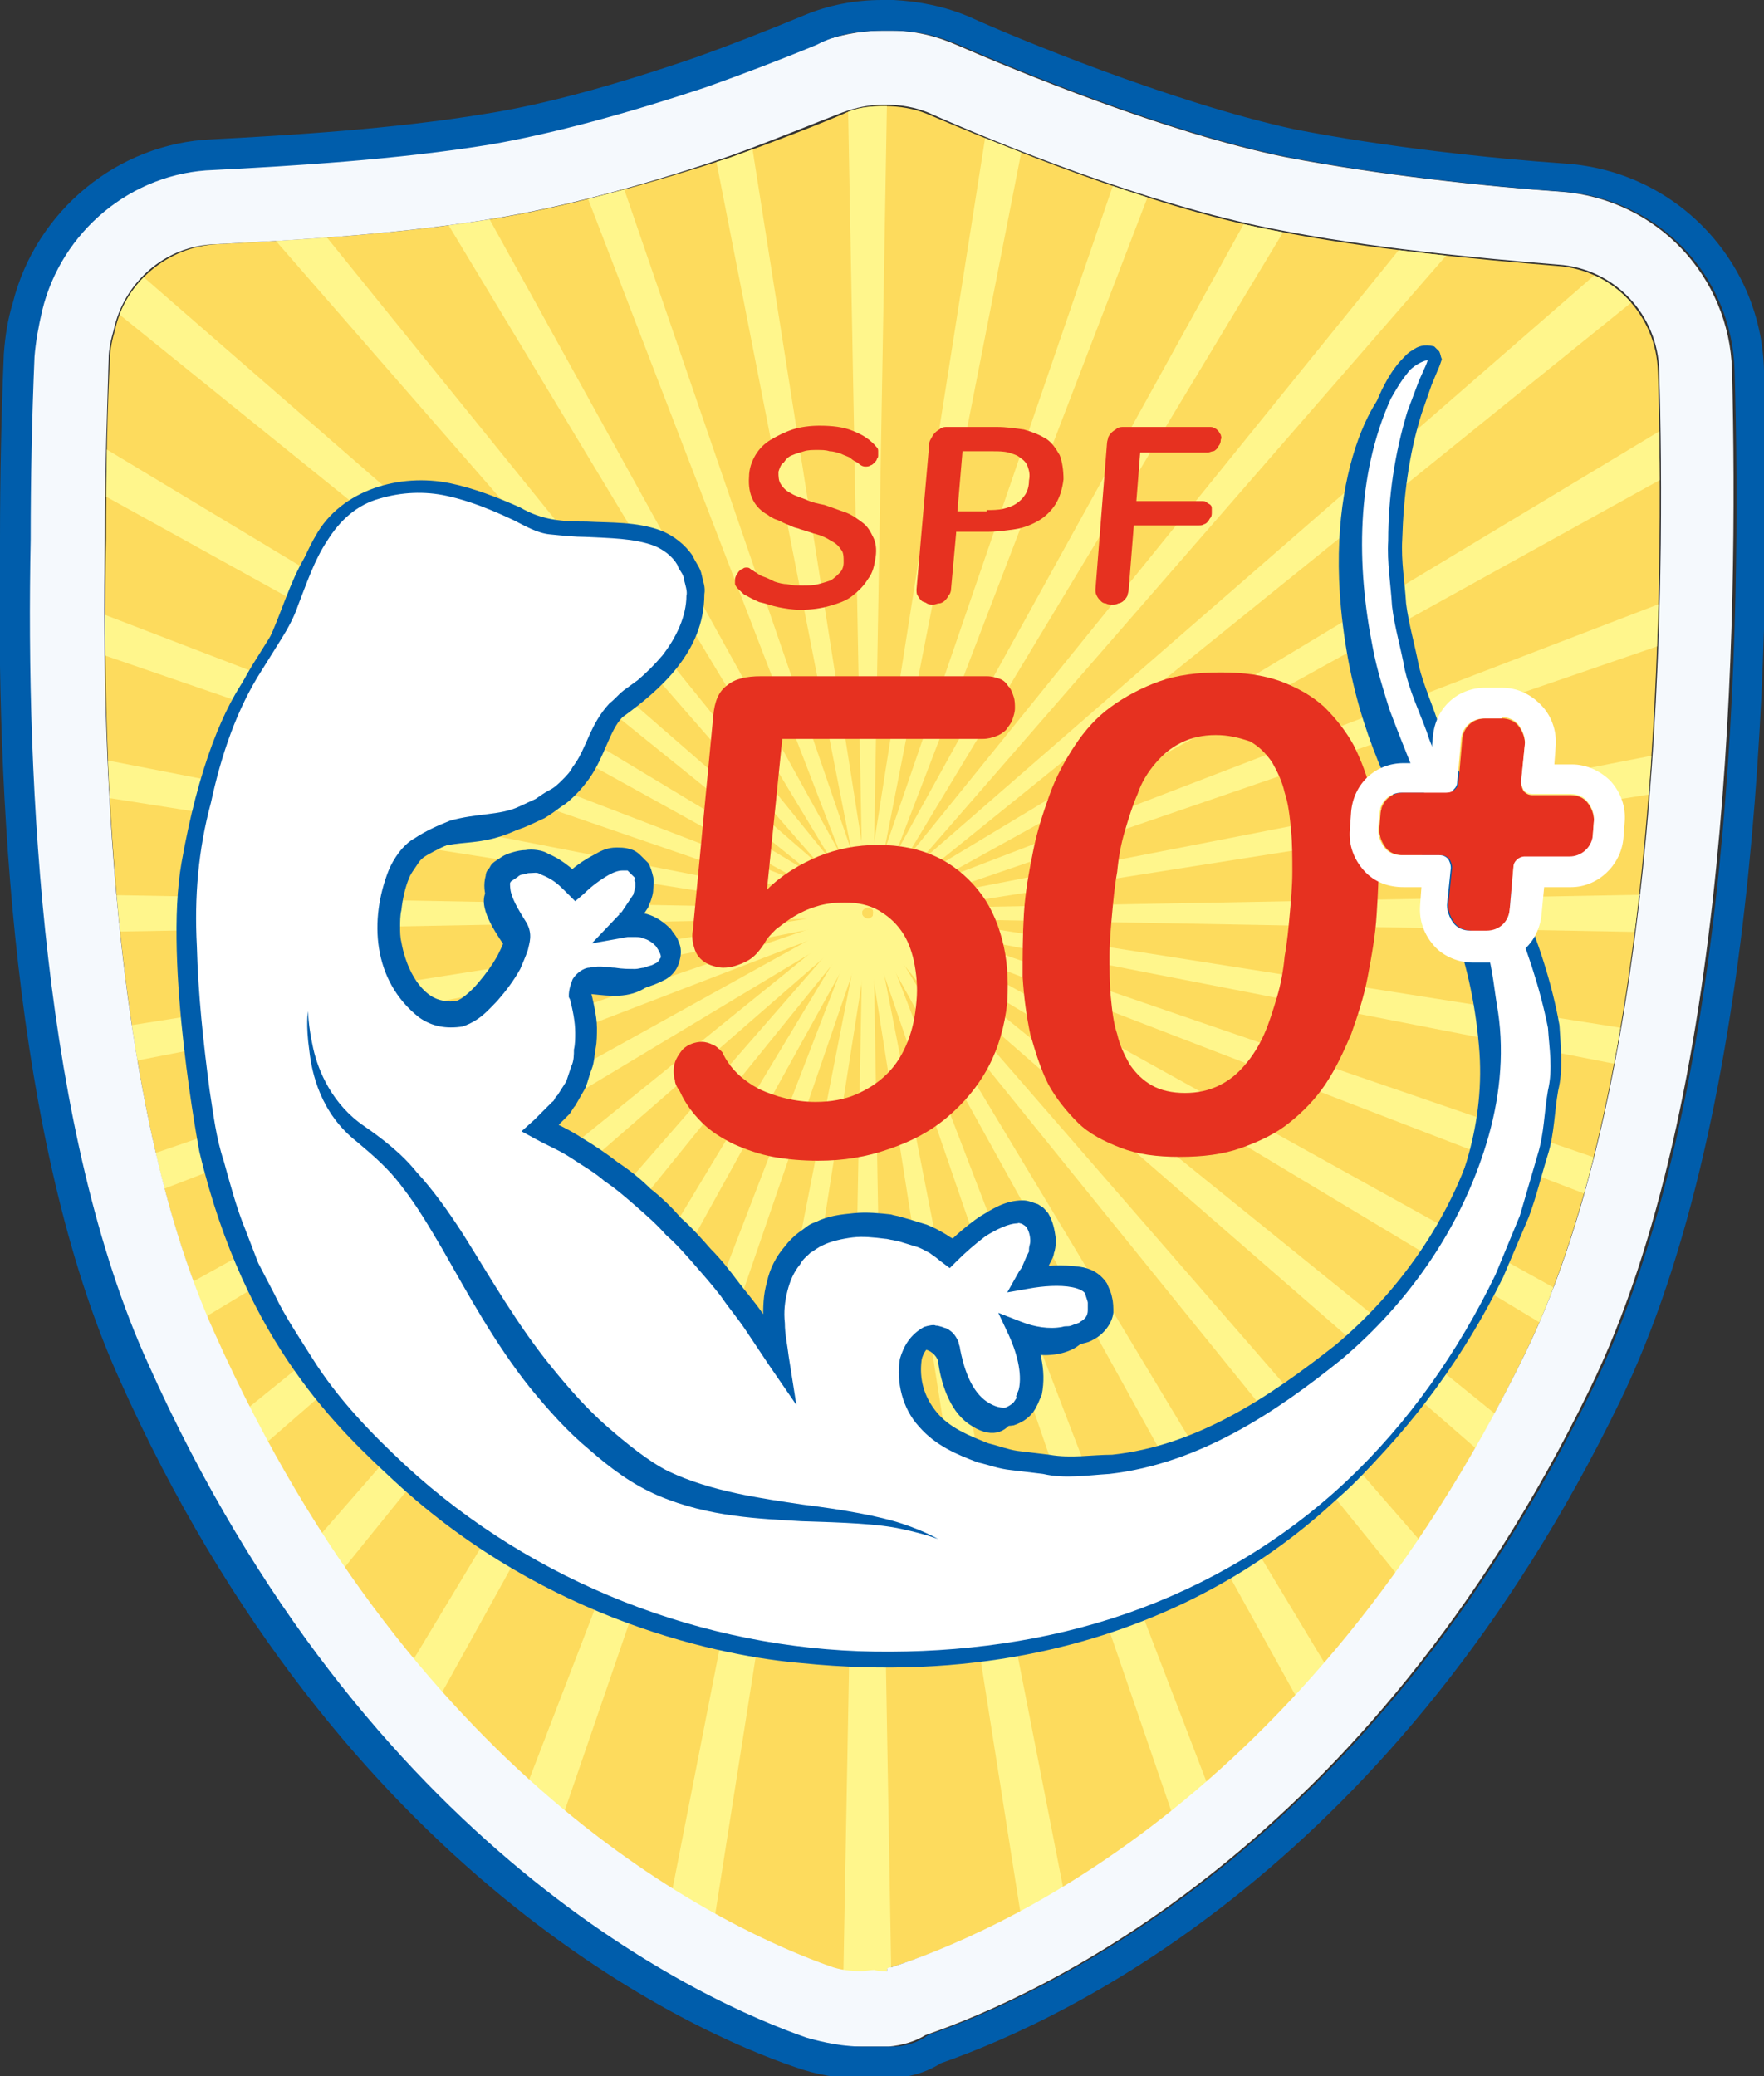 <?xml version="1.0" encoding="utf-8"?>
<!-- Generator: Adobe Illustrator 27.0.0, SVG Export Plug-In . SVG Version: 6.00 Build 0)  -->
<svg version="1.1" id="图层_1" xmlns="http://www.w3.org/2000/svg" xmlns:xlink="http://www.w3.org/1999/xlink" x="0px" y="0px"
	 viewBox="0 0 138 162.4" style="enable-background:new 0 0 138 162.4;" xml:space="preserve">
<rect x="0" y="0" width="138" height="162.4" fill="#333333" stroke="none"/>
<style type="text/css">
	.st0{fill:#FDDB5D;}
	.st1{clip-path:url(#SVGID_00000093891868457742157710000008970559538831689663_);}
	.st2{fill:#FFF68C;}
	.st3{fill:#005DAB;}
	.st4{fill:#FFFFFF;}
	.st5{fill:#E63120;}
	.st6{fill:#F5F9FD;}
</style>
<g>
	<g>
		<g>
			<path class="st0" d="M129.7,29.1c-0.1-4.4-3.5-8-7.9-8.3c-6.1-0.5-14.8-1.3-22.3-2.8c-9.8-1.9-21.6-6.8-27-9.1
				c-1-0.4-2.1-0.6-3.3-0.6v0c-1.1,0-2.2,0.1-3.2,0.6c-2.1,0.9-5.2,2.1-8.8,3.4C51.7,14.1,45.1,16,39.3,17
				C31.7,18.3,23,18.8,17,19.1c-3.9,0.2-7.2,3-8,6.7c-0.2,0.7-0.4,1.5-0.4,2.3c-0.2,3.7-0.3,8.6-0.3,14.1
				C7.9,61,9.1,87.3,16.8,104.4c16,35.9,40.4,46.9,48.1,49.5c1.1,0.4,2.3,0.5,3.5,0.3c0.3,0,0.6,0.1,1,0v-0.2c0.1,0,0.2,0,0.3-0.1
				c7.7-2.4,32.5-12.6,49.6-48C130,83.9,130.2,45.5,129.7,29.1z"/>
			<g>
				<defs>
					<path id="SVGID_1_" d="M129.7,29.1c-0.1-4.4-3.5-8-7.9-8.3c-6.1-0.5-14.8-1.3-22.3-2.8c-9.8-1.9-21.6-6.8-27-9.1
						c-1-0.4-2.1-0.6-3.3-0.6v0c-1.1,0-2.2,0.1-3.2,0.6c-2.1,0.9-5.2,2.1-8.8,3.4C51.7,14.1,45.1,16,39.3,17
						C31.7,18.3,23,18.8,17,19.1c-3.9,0.2-7.2,3-8,6.7c-0.2,0.7-0.4,1.5-0.4,2.3c-0.2,3.7-0.3,8.6-0.3,14.1
						C7.9,61,9.1,87.3,16.8,104.4c16,35.9,40.4,46.9,48.1,49.5c1.1,0.4,2.3,0.5,3.5,0.3c0.3,0,0.6,0.1,1,0v-0.2c0.1,0,0.2,0,0.3-0.1
						c7.7-2.4,32.5-12.6,49.6-48C130,83.9,130.2,45.5,129.7,29.1z"/>
				</defs>
				<clipPath id="SVGID_00000109712770574892173490000005531899419762262687_">
					<use xlink:href="#SVGID_1_"  style="overflow:visible;"/>
				</clipPath>
				<g style="clip-path:url(#SVGID_00000109712770574892173490000005531899419762262687_);">
					<g>
						<polygon class="st2" points="68.3,71 67.5,71 65.9,-15.8 69.8,-15.8 						"/>
						<polygon class="st2" points="67.5,71.9 68.3,71.9 69.8,158.7 65.9,158.7 						"/>
					</g>
					<g>
						<polygon class="st2" points="68.2,70.9 67.5,71.1 50.8,-14.1 54.7,-14.8 						"/>
						<polygon class="st2" points="67.6,71.9 68.3,71.8 85,157 81.1,157.7 						"/>
					</g>
					<g>
						<polygon class="st2" points="68.1,70.9 67.4,71.1 36.2,-9.9 39.9,-11.2 						"/>
						<polygon class="st2" points="67.7,72 68.4,71.7 99.5,152.7 95.9,154.1 						"/>
					</g>
					<g>
						<polygon class="st2" points="68,70.9 67.4,71.2 22.6,-3.1 26,-5.1 						"/>
						<polygon class="st2" points="67.8,72 68.4,71.6 113.2,146 109.8,147.9 						"/>
					</g>
					<g>
						<polygon class="st2" points="67.9,70.9 67.3,71.3 10.3,5.9 13.3,3.4 						"/>
						<polygon class="st2" points="67.9,72 68.5,71.5 125.4,137 122.5,139.5 						"/>
					</g>
					<g>
						<polygon class="st2" points="67.8,70.9 67.3,71.4 -0.2,16.9 2.3,13.9 						"/>
						<polygon class="st2" points="68,72 68.5,71.4 136,126 133.5,129 						"/>
					</g>
					<g>
						<polygon class="st2" points="67.7,70.9 67.3,71.5 -8.6,29.5 -6.7,26.1 						"/>
						<polygon class="st2" points="68.1,72 68.5,71.3 144.4,113.4 142.5,116.7 						"/>
					</g>
					<g>
						<polygon class="st2" points="67.6,70.9 67.3,71.6 -14.7,43.4 -13.4,39.8 						"/>
						<polygon class="st2" points="68.2,71.9 68.4,71.2 150.5,99.4 149.2,103.1 						"/>
					</g>
					<g>
						<polygon class="st2" points="67.5,71 67.4,71.7 -18.3,58.2 -17.7,54.4 						"/>
						<polygon class="st2" points="68.3,71.9 68.4,71.2 154.1,84.7 153.4,88.5 						"/>
					</g>
					<g>
						<polygon class="st2" points="67.4,71.1 67.5,71.8 -19.3,73.4 -19.3,69.5 						"/>
						<polygon class="st2" points="68.3,71.8 68.3,71.1 155.1,69.5 155.1,73.4 						"/>
					</g>
					<g>
						<polygon class="st2" points="67.4,71.2 67.5,71.9 -17.7,88.5 -18.3,84.7 						"/>
						<polygon class="st2" points="68.4,71.7 68.3,71 153.4,54.4 154.1,58.2 						"/>
					</g>
					<g>
						<polygon class="st2" points="67.3,71.3 67.6,71.9 -13.4,103.1 -14.7,99.4 						"/>
						<polygon class="st2" points="68.4,71.6 68.2,70.9 149.2,39.8 150.5,43.4 						"/>
					</g>
					<g>
						<polygon class="st2" points="67.3,71.3 67.7,72 -6.7,116.7 -8.6,113.4 						"/>
						<polygon class="st2" points="68.5,71.5 68.1,70.9 142.5,26.1 144.4,29.5 						"/>
					</g>
					<g>
						<polygon class="st2" points="67.3,71.4 67.8,72 2.3,129 -0.2,126 						"/>
						<polygon class="st2" points="68.5,71.4 68,70.9 133.5,13.9 136,16.9 						"/>
					</g>
					<g>
						<polygon class="st2" points="67.3,71.6 67.9,72 13.3,139.5 10.3,137 						"/>
						<polygon class="st2" points="68.5,71.3 67.9,70.9 122.5,3.4 125.4,5.9 						"/>
					</g>
					<g>
						<polygon class="st2" points="67.4,71.6 68,72 26,147.9 22.6,146 						"/>
						<polygon class="st2" points="68.4,71.2 67.8,70.9 109.8,-5.1 113.2,-3.1 						"/>
					</g>
					<g>
						<polygon class="st2" points="67.4,71.7 68.1,72 39.9,154.1 36.2,152.7 						"/>
						<polygon class="st2" points="68.4,71.1 67.7,70.9 95.9,-11.2 99.5,-9.9 						"/>
					</g>
					<g>
						<polygon class="st2" points="67.5,71.8 68.2,71.9 54.7,157.7 50.8,157 						"/>
						<polygon class="st2" points="68.3,71 67.6,70.9 81.1,-14.8 85,-14.1 						"/>
					</g>
				</g>
			</g>
		</g>
		<g>
			<g>
				<g>
					<g>
						<path class="st3" d="M30.9,115.9c-4.2-3.9-11.7-10.7-15.3-25.8c0,0-2.8-14.7-1.4-22.6c1.3-7.4,3.3-12.3,5.4-15
							c2.9-3.8,2.9-9.7,7.4-12c4.2-2.1,7.9-0.6,10.2,0.2c3.2,1.2,3,1.8,5.7,2c3.8,0.3,8.7-0.4,10.2,3.5c1.2,3.4-1.2,7.4-5.1,10
							c-3,2-1.8,5.6-6.7,8.3c-4.3,2.3-5.5,0.6-9,2.7c-2.2,1.3-3,3.8-3,6.7c0,1.4,1,7,5.4,6.7c1.8-0.1,5.6-5.2,4.7-6.7
							c-0.8-1.2-2.3-3.4-1.1-4.5c1.1-0.9,2.5-0.9,3-0.7c1.5,0.6,2.6,1.8,2.6,1.8s3-3.1,4.7-1.8c0.9,0.7,1.1,2,0.5,3
							c-0.7,1.2-1.5,1.9-1.5,1.9s1.8-0.5,3.1,0.9c0.8,0.8,1.1,1.9-0.1,2.7c-2.8,1.9-6.3-1-6.5,1.9c0,0,2.4,6.4-3,10.5
							c5.6,2.5,12.9,8.5,18.9,17.8c-1-4.9,0.2-7.3,2-8.8c1.9-1.6,5.2-1.6,7-1.1c3.6,0.9,4.4,2.1,4.4,2.1s4-4.2,6.2-3.1
							c1.1,0.5,1.2,2.1,0.9,3.2c-0.3,1-1,1.8-1,1.8s4.5-0.8,5.3,0.8c0.6,1.2,0.5,2.5-0.8,3.2c-2.3,1.2-5.3-0.1-5.3-0.1
							s1.8,3.4,0.6,5.6c-0.6,1.1-1.8,1.6-3.5,0.4c-1.6-1.1-2.2-3.4-2.4-4.8c0-0.4-0.5-0.9-0.9-1c-1.2-0.3-2.3,1.2-2.4,2.3
							c-0.2,2.9,1.2,6.2,7.8,7.6c12.4,2.6,21.1-4.8,25.1-7.8c4.9-3.6,13.8-13.9,12.7-25.9c-1.3-14.7-9.3-18.4-10.8-34.3
							c-1.1-11.8,3.5-18.8,5.6-18.2c0.2,0.1,0.5,0.3,0.2,0.9c-1.3,2.6-6.3,14.5,0.9,30c1.8,3.8,9.6,16.9,9.2,24.8
							c-0.9,16.2-12.4,28.9-15.8,31.9c-2.3,2-15.8,15.9-42.3,13.2C56.7,129.6,42.8,126.9,30.9,115.9z"/>
						<g>
							<path class="st4" d="M31.8,114.8c-4.1-3.9-11.6-10.7-15.1-25.8c0,0-2.7-14.7-1.3-22.7c1.3-7.5,3.4-12.3,5.4-15
								c2.9-3.9,2.9-9.8,7.5-12.1c4.2-2.1,7.9-0.6,10.2,0.2c3.2,1.1,2.9,1.8,5.7,2c3.8,0.3,8.7-0.5,10.1,3.5c1.2,3.4-1.3,7.4-5.1,10
								c-3,2-1.8,5.7-6.7,8.3c-4.2,2.3-5.4,0.6-9,2.8c-2.2,1.4-3,3.8-3,6.8c0,1.4,1,7,5.3,6.7c1.8-0.1,5.6-5.3,4.7-6.7
								c-0.8-1.2-2.3-3.4-1.1-4.5c1.1-1,2.5-0.9,3-0.7c1.5,0.6,2.6,1.8,2.6,1.8s3-3.1,4.7-1.8c0.9,0.7,1,2,0.5,3
								c-0.7,1.2-1.5,1.9-1.5,1.9s1.8-0.5,3.1,0.9c0.8,0.8,1.1,1.9-0.1,2.7c-2.8,2-6.3-1-6.4,1.9c0,0,2.4,6.4-3.1,10.5
								c5.6,2.5,12.8,8.5,18.7,17.8c-1-4.9,0.2-7.3,2.1-8.9c1.9-1.6,5.1-1.6,7-1.1c3.6,0.9,4.4,2.1,4.4,2.1s4-4.2,6.2-3.1
								c1.1,0.5,1.2,2.1,0.9,3.2c-0.3,1-1,1.8-1,1.8s4.5-0.9,5.3,0.8c0.6,1.2,0.5,2.6-0.8,3.2c-2.3,1.2-5.3,0-5.3,0s1.8,3.4,0.6,5.6
								c-0.6,1.1-1.8,1.6-3.5,0.4c-1.6-1.2-2.2-3.4-2.3-4.8c0-0.5-0.5-0.9-0.9-1c-1.2-0.3-2.3,1.3-2.4,2.3c-0.2,2.9,1.2,6.2,7.8,7.6
								c12.3,2.6,21-5,25-7.9c4.9-3.6,13.8-14.1,12.8-26.1c-1.2-14.8-9.2-18.4-10.5-34.3c-1-11.9,3.6-18.9,5.6-18.3
								c0.2,0.1,0.5,0.3,0.2,0.9c-1.3,2.6-6.4,14.6,0.7,30.1c1.7,3.8,9.5,16.9,9,24.9c-0.9,16.2-12.5,29.1-15.9,32.1
								c-2.3,2-15.8,16-42.1,13.4C57.4,128.5,43.6,125.8,31.8,114.8z"/>
							<path class="st3" d="M31.7,114.8c-2.8-2.5-5.5-5.3-7.6-8.4c-1-1.6-2.1-3.1-2.9-4.9L19.8,99l-1-2.6c-0.8-1.7-1.2-3.6-1.8-5.4
								c-0.6-1.8-0.9-3.7-1.2-5.6c-0.5-3.7-1-7.5-1.1-11.3c-0.2-3.8,0.1-7.7,1-11.3c0.8-3.7,2-7.4,4-10.7l1.5-2.4
								c0.4-0.8,0.8-1.6,1.2-2.5c0.7-1.7,1.3-3.6,2.3-5.3c2-3.6,6.6-4.9,10.5-4.1c1.9,0.4,3.7,1.1,5.5,1.9c1.7,1,3.3,1.1,5.2,1.1
								c1.9,0.1,3.9,0,5.8,0.7c1,0.4,1.9,1.1,2.5,2c0.2,0.5,0.6,0.9,0.7,1.5c0.1,0.5,0.3,0.9,0.2,1.5c0,4.5-3.5,7.5-6.4,9.6
								c-1,1-1.4,3.1-2.6,4.8c-0.3,0.4-0.6,0.8-1,1.2c-0.4,0.4-0.7,0.7-1.2,1c-0.4,0.3-0.8,0.6-1.3,0.9l-1.3,0.6
								c-2,0.9-4.1,0.7-5.6,1.2c-0.8,0.3-1.6,0.7-2.3,1.1c-0.5,0.3-0.6,0.5-0.8,0.8c-0.2,0.3-0.5,0.7-0.6,1
								c-0.3,0.7-0.5,1.6-0.6,2.5c-0.1,0.4-0.1,0.9-0.1,1.3c0,0.4,0,0.8,0.1,1.2c0.3,1.7,1.1,3.4,2.3,4.2c0.6,0.4,1.4,0.5,2,0.4
								c0.4-0.1,1.2-0.8,1.7-1.4c0.6-0.7,1.1-1.4,1.5-2.1c0.2-0.4,0.4-0.8,0.5-1.1c0.1-0.4,0.1-0.7,0.1-0.6
								c-0.5-0.8-1.1-1.6-1.4-2.7c-0.2-0.5-0.3-1.2-0.1-1.9c0-0.2,0.1-0.4,0.2-0.5c0.2-0.2,0.1-0.3,0.5-0.6l0.6-0.4
								c0.3-0.2,1.2-0.5,1.8-0.5c0.5-0.1,1.4,0,1.8,0.3c0.8,0.3,1.9,1.1,2.6,1.9l-1.4-0.1c0.7-0.7,1.5-1.3,2.5-1.8
								c0.5-0.3,1-0.5,1.6-0.5c0.3,0,0.7,0,1,0.1c0.4,0.1,0.6,0.2,1,0.6l0.5,0.5c0.2,0.3,0.3,0.7,0.4,1.1c0.1,0.4,0,0.7,0,1
								c0,0.3-0.1,0.6-0.2,0.9c-0.1,0.2-0.1,0.2-0.2,0.5l-0.2,0.3l-0.4,0.6l-0.4,0.6L49.2,73l-0.8-1.6c0.5-0.1,0.8-0.1,1.1-0.1
								c0.4,0,0.7,0.1,1.1,0.2c0.7,0.2,1.3,0.6,1.9,1.2c0.1,0.2,0.5,0.6,0.6,1c0.2,0.4,0.2,0.9,0.1,1.3c-0.1,0.5-0.3,0.9-0.6,1.2
								c-0.2,0.2-0.2,0.2-0.5,0.4l-0.4,0.2c-0.2,0.1-0.7,0.3-1,0.4c-0.3,0.1-0.7,0.1-1,0.2c-0.7,0-1.3,0-1.9-0.1
								c-0.6-0.1-1.2-0.1-1.4-0.1c-0.1,0-0.1,0-0.1,0c0,0.1-0.1,0.2-0.1,0.4l-0.1-0.4c0.2,0.6,0.3,1.1,0.4,1.6
								c0.1,0.5,0.2,1.1,0.2,1.6c0,0.5,0,1.1-0.1,1.6c-0.1,0.5-0.1,1.1-0.3,1.6c-0.2,0.5-0.3,1-0.5,1.5l-0.8,1.4
								c-0.2,0.2-0.3,0.5-0.5,0.7l-0.6,0.6L42.7,89l-0.2-1.6c1,0.5,2.1,1,3,1.6c1,0.6,1.9,1.2,2.8,1.9c0.9,0.6,1.8,1.3,2.6,2.1
								c0.9,0.7,1.7,1.5,2.4,2.3c0.8,0.7,1.6,1.6,2.3,2.4c0.8,0.8,1.5,1.7,2.1,2.5s1.4,1.7,2,2.6l1.9,2.7l-1.6,0.6
								c-0.1-0.9-0.3-1.9-0.3-2.8c0-1,0-2,0.3-3c0.2-1,0.7-2,1.4-2.8c0.3-0.4,0.7-0.8,1.1-1.1c0.6-0.4,0.7-0.6,1.3-0.8
								c1-0.5,2-0.6,3-0.7c1-0.1,2,0,2.9,0.1c0.3,0.1,0.5,0.1,0.8,0.2l0.7,0.2l1.3,0.4c0.5,0.2,0.9,0.4,1.4,0.7
								c0.2,0.1,0.4,0.3,0.7,0.4c0.2,0.2,0.4,0.3,0.7,0.6l-1.3-0.1c0.8-0.8,1.6-1.5,2.6-2.2c1-0.6,2-1.3,3.4-1.3
								c0.4,0,0.6,0.1,1.2,0.3l0.3,0.2c0.2,0.1,0.3,0.3,0.5,0.5c0.4,0.7,0.5,1.3,0.6,2c0,0.3,0,0.6-0.1,1c-0.1,0.2,0,0.2-0.2,0.6
								l-0.2,0.4l-0.3,0.7c-0.1,0.2-0.4,0.6-0.6,0.9l-0.7-1.3c1.3-0.2,2.6-0.3,4-0.1c0.7,0.1,1.5,0.4,2.1,1.3
								c0.2,0.5,0.3,0.6,0.4,1.1c0.1,0.4,0.1,0.8,0.1,1.2c-0.1,0.8-0.7,1.6-1.4,2c-0.5,0.3-0.6,0.3-1,0.4c-0.3,0.1-0.7,0.2-1.1,0.2
								c-1.4,0.2-2.7-0.1-4-0.6l1-1c0.7,1.6,1.3,3.4,0.9,5.4l-0.3,0.7l-0.1,0.2l-0.1,0.2l-0.2,0.3c-0.4,0.5-0.9,0.8-1.5,1
								c-1.2,0.2-2.2-0.3-3-0.9c-1.5-1.2-2.1-3.1-2.4-4.9c0,0,0-0.4,0-0.2c0-0.1-0.1-0.2-0.1-0.3c0,0,0,0-0.1-0.1c0,0-0.1,0-0.1-0.1
								c0,0-0.1,0,0.1,0l-0.1,0l-0.2,0c-0.3,0-0.2,0.1-0.3,0c-0.4,0.2-0.9,0.8-1,1.4c-0.2,1.5,0.2,2.9,1.2,4.1c1,1.2,2.5,1.8,4,2.4
								c0.8,0.2,1.6,0.5,2.3,0.6l2.5,0.3c1.7,0.3,3.3,0,4.9,0c6.6-0.7,12.3-4.5,17.5-8.6c5-4.2,9-9.9,10.9-16.2
								c1-3.1,1.3-6.5,0.9-9.7c-0.4-3.4-1.1-6.6-2.3-9.7c-1.1-3.1-2.8-6.1-4.2-9.2c-0.7-1.6-1.3-3.1-1.9-4.7c-0.4-1.7-1-3.3-1.3-5
								l-0.7-5.1c-0.1-1.7-0.2-3.4-0.1-5.1c0.2-3.4,0.8-6.8,2.3-10c0.4-0.8,0.8-1.5,1.4-2.2c0.3-0.3,0.6-0.7,1-0.9
								c0.4-0.3,0.9-0.5,1.7-0.3l0.1,0.1c0.1,0.1,0.2,0.2,0.3,0.3c0.1,0.2,0.1,0.4,0.2,0.6c-0.1,0.3-0.2,0.6-0.3,0.8l-0.5,1.2
								l-0.8,2.3c-1,3.2-1.4,6.5-1.5,9.8c-0.1,1.7,0.2,3.3,0.3,5c0.2,1.6,0.7,3.3,1,4.9c0.4,1.6,1.1,3.1,1.6,4.7
								c0.5,1.6,1.3,3.1,2.1,4.6c3,6,6.1,12.1,7.3,18.8c0.1,1.7,0.3,3.5-0.1,5.1c-0.3,1.7-0.3,3.4-0.8,5c-0.5,1.6-0.9,3.3-1.5,4.9
								l-2,4.7c-3,6.1-7,11.6-11.9,16.3c-4.9,4.6-10.9,8.1-17.2,10.4c-6.4,2.2-13.2,3.1-19.9,3C55,129.2,41.6,124,31.7,114.8z
								 M31.8,114.7c9.9,9.1,23.2,14.3,36.6,14.5c6.7,0.1,13.5-0.8,19.8-3c6.3-2.2,12.2-5.7,17.1-10.3c4.9-4.6,8.8-10.2,11.7-16.2
								l1.9-4.6l1.4-4.8c0.5-1.6,0.5-3.3,0.8-5c0.4-1.7,0.1-3.3,0-4.9c-1.3-6.5-4.3-12.6-7.4-18.6c-0.8-1.5-1.6-3-2.1-4.6
								c-0.6-1.6-1.3-3.1-1.7-4.8c-0.3-1.7-0.8-3.3-1-5c-0.1-1.7-0.4-3.4-0.3-5.1c0-3.4,0.5-6.8,1.5-10.1l0.9-2.4
								c0.3-0.7,0.9-1.9,0.6-1.6c-0.2,0-1.1,0.4-1.5,1c-0.5,0.6-0.9,1.3-1.3,2c-2.7,6-2.7,13-1.4,19.5c0.3,1.6,0.8,3.2,1.3,4.8
								c0.6,1.6,1.2,3.1,1.8,4.6c1.4,3,3,6,4.2,9.2c0.7,1.5,1.1,3.3,1.6,4.9c0.5,1.7,0.6,3.3,0.9,5c0.5,3.4,0.1,6.9-0.9,10.2
								c-2,6.6-6,12.4-11.3,16.9c-5.2,4.2-11.2,8.2-18.2,9c-1.7,0.1-3.5,0.4-5.2,0l-2.5-0.3c-1-0.1-1.7-0.4-2.6-0.6
								c-1.6-0.6-3.3-1.3-4.6-2.8c-1.3-1.4-1.8-3.5-1.5-5.3c0.3-1,0.8-1.9,1.9-2.5c0.3-0.1,0.8-0.2,0.9-0.1c0.2,0,0.1,0,0.5,0.1
								c0.2,0.1,0.4,0.1,0.5,0.2c0.3,0.2,0.5,0.4,0.7,0.8c0.1,0.2,0.1,0.2,0.1,0.3c0.1,0.3,0.1,0.3,0.1,0.4c0.3,1.5,0.8,3.1,1.9,4
								c0.5,0.4,1.2,0.7,1.7,0.6c0.2-0.1,0.4-0.2,0.6-0.4l0.2-0.3c0,0,0.1-0.1,0-0.1l0-0.1l0.2-0.5c0.3-1.3-0.2-3-0.8-4.3l-0.8-1.7
								l1.8,0.7c1,0.4,2.2,0.6,3.2,0.4c0.3-0.1,0.4,0,0.7-0.1c0.2-0.1,0.7-0.2,0.7-0.3c0.4-0.2,0.6-0.5,0.6-0.9c0-0.2,0-0.4,0-0.6
								c0-0.1-0.2-0.6-0.2-0.7c-0.1-0.2-0.5-0.4-1-0.5c-1-0.2-2.3-0.1-3.4,0.1l-1.7,0.3l0.9-1.6c0.1-0.2,0.2-0.2,0.3-0.5l0.3-0.7
								l0.2-0.4c0,0.1,0-0.1,0-0.2c0-0.2,0.1-0.4,0.1-0.6c0-0.4-0.1-0.8-0.3-1.1c0,0,0,0-0.1-0.1l-0.3-0.2c0.1,0.1-0.2-0.1-0.3,0
								c-0.7,0-1.7,0.5-2.5,1c-0.8,0.6-1.6,1.3-2.3,2l-0.5,0.5l-0.8-0.6c-0.1-0.1-0.5-0.4-0.8-0.6c-0.4-0.2-0.7-0.4-1.1-0.5
								l-1.3-0.4L69.8,97c-0.1,0-0.4-0.1-0.6-0.1c-0.8-0.1-1.7-0.2-2.5-0.1c-0.8,0.1-1.7,0.3-2.3,0.6c-0.3,0.1-0.8,0.5-1,0.6
								c-0.3,0.3-0.6,0.5-0.8,0.9c-0.5,0.6-0.8,1.3-1,2.1c-0.2,0.8-0.3,1.6-0.2,2.5c0,0.9,0.2,1.7,0.3,2.6l0.6,3.8l-2.2-3.2
								l-1.8-2.7c-0.6-0.9-1.3-1.7-1.9-2.6c-0.7-0.9-1.4-1.7-2.1-2.5c-0.7-0.8-1.4-1.6-2.2-2.3c-0.7-0.8-1.5-1.5-2.3-2.2
								c-0.8-0.7-1.6-1.4-2.5-2c-0.8-0.7-1.7-1.2-2.6-1.8c-0.9-0.6-1.9-1-2.8-1.5l-1.1-0.6l1-0.9l0.9-0.9l0.5-0.5
								c0.2-0.1,0.2-0.4,0.4-0.5l0.7-1.1l0.4-1.2c0.2-0.4,0.2-0.9,0.2-1.3c0.1-0.4,0.1-0.9,0.1-1.3c0-0.9-0.2-1.8-0.4-2.6l-0.1-0.2
								l0-0.1c0-0.4,0.1-0.8,0.3-1.3c0.3-0.5,0.9-0.9,1.3-0.9c0.9-0.2,1.5,0,2,0c0.6,0.1,1.1,0.1,1.6,0.1c0.2,0,0.5-0.1,0.7-0.1
								c0.2-0.1,0.3-0.1,0.6-0.2l0.4-0.2c0,0,0.1-0.1,0.1-0.1c0.1-0.1,0.1-0.2,0.2-0.3c0-0.1,0-0.2-0.1-0.4
								c-0.1-0.2-0.1-0.2-0.3-0.5c-0.3-0.3-0.6-0.5-1-0.6c-0.2-0.1-0.4-0.1-0.6-0.1c-0.2,0-0.5,0-0.6,0l-2.8,0.5l2-2.1
								c0.1-0.1,0.2-0.2,0.3-0.3l0.4-0.6l0.4-0.6l0.2-0.3c-0.1,0.1,0-0.1,0-0.1c0-0.1,0.1-0.3,0.1-0.4c0-0.1,0-0.3,0-0.4
								c-0.1-0.1-0.1-0.1,0-0.3l-0.5-0.5c0.1,0.1-0.1-0.1-0.1-0.1c-0.1,0-0.2,0-0.4,0c-0.3,0-0.6,0.1-1,0.3c-0.7,0.4-1.4,0.9-2,1.5
								L45,70.5l-0.7-0.7c-0.6-0.6-1-1-2-1.4c-0.3-0.2-0.5-0.1-0.9-0.1c-0.2,0-0.3,0.1-0.4,0.1c-0.1,0-0.3,0-0.5,0.2l-0.6,0.4
								c0.2-0.1,0,0,0,0.1c0,0.1,0,0.5,0.1,0.8c0.2,0.7,0.7,1.5,1.2,2.3c0.5,0.9,0.2,1.6,0.1,2.1c-0.2,0.6-0.4,1-0.6,1.5
								c-0.5,0.9-1.1,1.7-1.8,2.5c-0.7,0.7-1.3,1.5-2.7,2c-1.3,0.2-2.4,0-3.4-0.7c-3.7-2.9-3.9-7.7-2.4-11.5c0.2-0.5,0.5-1,0.8-1.4
								c0.3-0.4,0.8-0.9,1.2-1.1c0.9-0.6,1.8-1,2.8-1.4c2.1-0.6,3.9-0.4,5.4-1.1l1.3-0.6c0.3-0.2,0.7-0.5,1.1-0.7
								c0.4-0.2,0.7-0.5,1-0.8c0.3-0.3,0.6-0.6,0.8-1c1.1-1.4,1.3-3.3,2.9-5c0.4-0.3,0.6-0.6,1.1-1l1.1-0.8c0.7-0.6,1.3-1.2,1.9-1.9
								c1.1-1.4,1.9-3.1,1.9-4.7c0.1-0.3-0.1-0.9-0.2-1.3c0-0.4-0.4-0.7-0.5-1.1c-0.4-0.7-1.1-1.2-1.8-1.5c-1.6-0.6-3.5-0.6-5.4-0.7
								C45,42,44,41.9,43,41.8c-1-0.1-2-0.7-2.8-1.1c-1.7-0.8-3.4-1.5-5.2-1.9c-1.8-0.4-3.6-0.3-5.3,0.2c-1.8,0.5-3.1,1.7-4.1,3.3
								c-1,1.5-1.6,3.3-2.3,5.1c-0.3,0.9-0.8,1.8-1.3,2.6l-1.5,2.4c-2,3.1-3.2,6.7-4,10.4c-1,3.7-1.3,7.4-1.1,11.2
								c0.1,3.8,0.5,7.5,1,11.3c0.3,1.9,0.5,3.7,1.1,5.5c0.5,1.8,1,3.7,1.7,5.4l1,2.6l1.3,2.5c0.8,1.7,1.9,3.3,2.9,4.9
								C26.4,109.4,29,112.1,31.8,114.7z"/>
						</g>
						<g>
							<path class="st4" d="M24.1,79.1c0,0-0.7,6.4,4.3,9.8c7.8,5.5,9.4,17.4,21.1,25.8c7,5,17.3,2.6,23.9,5.7"/>
							<path class="st3" d="M24.1,79.1c0,0,0,1.1,0.4,2.9c0.4,1.8,1.5,4.4,4,6.1c1.3,0.9,2.9,2.1,4.1,3.6c1.3,1.4,2.5,3.1,3.6,4.8
								c2.2,3.5,4.3,7.2,7,10.5c1.3,1.6,2.7,3.2,4.3,4.6c1.5,1.3,3.2,2.7,4.8,3.5c3.4,1.6,7.2,2.1,10.5,2.6c3.2,0.4,6,0.9,7.8,1.5
								c1.8,0.6,2.8,1.2,2.8,1.2s-1-0.4-2.9-0.8c-1.8-0.4-4.5-0.5-7.8-0.6c-3.2-0.2-7.2-0.3-11.2-2c-2.1-0.9-3.8-2.2-5.4-3.6
								c-1.7-1.4-3.2-3.1-4.6-4.8c-2.8-3.5-4.9-7.4-6.9-10.9c-1-1.7-2-3.4-3.1-4.8c-1.1-1.5-2.3-2.5-3.6-3.6
								c-2.8-2.2-3.5-5.3-3.7-7.1C23.9,80.1,24.1,79.1,24.1,79.1z"/>
						</g>
					</g>
				</g>
			</g>
			<g>
				<path class="st5" d="M60.9,36.9c0,0.4,0,0.7,0.2,1c0.2,0.3,0.4,0.5,0.8,0.7c0.3,0.2,0.7,0.3,1.2,0.5c0.4,0.2,0.9,0.3,1.4,0.4
					c0.6,0.2,1.1,0.4,1.7,0.6c0.5,0.2,0.9,0.5,1.3,0.8c0.4,0.3,0.6,0.7,0.8,1.1c0.2,0.4,0.3,0.9,0.2,1.6c-0.1,0.6-0.2,1.2-0.6,1.7
					c-0.3,0.5-0.7,0.9-1.2,1.3c-0.5,0.4-1.1,0.6-1.8,0.8c-0.7,0.2-1.4,0.3-2.3,0.3c-0.6,0-1.2-0.1-1.7-0.2c-0.5-0.1-1-0.3-1.5-0.4
					c-0.5-0.2-0.8-0.4-1.2-0.6c-0.3-0.3-0.6-0.5-0.7-0.8c0-0.1,0-0.2,0-0.3c0-0.1,0-0.2,0.1-0.4c0.1-0.1,0.1-0.2,0.2-0.3
					c0.1-0.1,0.2-0.2,0.3-0.2c0.1-0.1,0.2-0.1,0.3-0.1c0.1,0,0.2,0,0.3,0.1c0.1,0.1,0.2,0.1,0.3,0.2c0.2,0.1,0.4,0.3,0.7,0.4
					c0.3,0.1,0.5,0.2,0.9,0.4c0.3,0.1,0.7,0.2,1,0.2c0.4,0.1,0.7,0.1,1.2,0.1c0.4,0,0.8,0,1.2-0.1c0.4-0.1,0.7-0.2,1-0.3
					c0.3-0.2,0.5-0.4,0.7-0.6c0.2-0.2,0.3-0.5,0.3-0.8c0-0.4,0-0.8-0.2-1c-0.2-0.3-0.4-0.5-0.8-0.7c-0.3-0.2-0.7-0.4-1.1-0.5
					c-0.4-0.1-0.9-0.3-1.3-0.4c-0.2-0.1-0.4-0.1-0.6-0.2c-0.2-0.1-0.5-0.2-0.7-0.3c-0.2-0.1-0.4-0.2-0.7-0.3
					c-0.2-0.1-0.4-0.2-0.5-0.3c-1.1-0.6-1.6-1.6-1.5-3c0-0.6,0.2-1.2,0.5-1.7c0.3-0.5,0.7-0.9,1.2-1.2c0.5-0.3,1.1-0.6,1.7-0.8
					c0.6-0.2,1.4-0.3,2.1-0.3c1,0,1.9,0.1,2.6,0.4c0.8,0.3,1.4,0.7,1.9,1.3c0.1,0.1,0.1,0.2,0.1,0.3c0,0.1,0,0.2,0,0.3
					c0,0.1,0,0.2-0.1,0.3c0,0.1-0.1,0.2-0.2,0.3c-0.1,0.1-0.2,0.2-0.3,0.2c-0.1,0.1-0.3,0.1-0.4,0.1c-0.2,0-0.4-0.1-0.6-0.3
					c-0.2-0.1-0.4-0.2-0.6-0.4c-0.2-0.1-0.5-0.2-0.7-0.3c-0.3-0.1-0.6-0.2-0.9-0.2c-0.3-0.1-0.6-0.1-1-0.1c-0.3,0-0.7,0-1,0.1
					c-0.3,0.1-0.7,0.2-0.9,0.3c-0.3,0.1-0.5,0.3-0.7,0.6C61.1,36.3,61,36.6,60.9,36.9z"/>
				<path class="st5" d="M74.8,41.7l-0.4,4.4c0,0.2-0.1,0.4-0.2,0.5c-0.1,0.2-0.2,0.3-0.3,0.4c-0.1,0.1-0.3,0.2-0.4,0.2
					c-0.2,0-0.3,0.1-0.5,0.1c-0.2,0-0.3,0-0.5-0.1c-0.1-0.1-0.3-0.1-0.4-0.2c-0.1-0.1-0.2-0.2-0.3-0.4c-0.1-0.1-0.1-0.3-0.1-0.5
					l1-11.4c0-0.2,0.1-0.3,0.2-0.5c0.1-0.2,0.2-0.3,0.3-0.4c0.1-0.1,0.3-0.2,0.4-0.3c0.2-0.1,0.3-0.1,0.5-0.1h3.9
					c0.7,0,1.4,0.1,2.1,0.2c0.7,0.2,1.2,0.4,1.7,0.7c0.5,0.3,0.8,0.8,1.1,1.3c0.2,0.5,0.3,1.2,0.3,1.9c-0.1,0.8-0.3,1.4-0.6,1.9
					c-0.3,0.5-0.8,1-1.3,1.3c-0.5,0.3-1.2,0.6-1.9,0.7c-0.7,0.1-1.4,0.2-2.2,0.2H74.8z M77.2,39.9c0.4,0,0.9,0,1.3-0.1
					c0.4-0.1,0.7-0.2,1-0.4c0.3-0.2,0.5-0.4,0.7-0.7c0.2-0.3,0.3-0.7,0.3-1.1c0.1-0.5,0-0.8-0.1-1.1c-0.1-0.3-0.3-0.5-0.6-0.7
					c-0.2-0.2-0.6-0.3-0.9-0.4c-0.4-0.1-0.8-0.1-1.2-0.1h-2.4l-0.4,4.7H77.2z"/>
				<path class="st5" d="M86.6,34.7c0-0.2,0.1-0.4,0.1-0.5c0.1-0.2,0.2-0.3,0.3-0.4c0.1-0.1,0.3-0.2,0.4-0.3
					c0.2-0.1,0.3-0.1,0.5-0.1h6.7c0.2,0,0.3,0,0.4,0.1c0.1,0,0.2,0.1,0.3,0.2c0.1,0.1,0.1,0.2,0.2,0.3c0,0.1,0.1,0.2,0,0.4
					c0,0.1,0,0.2-0.1,0.4c-0.1,0.1-0.1,0.2-0.2,0.3c-0.1,0.1-0.2,0.2-0.3,0.2c-0.1,0-0.3,0.1-0.4,0.1h-5.3l-0.3,3.8h5.1
					c0.2,0,0.3,0,0.4,0.1c0.1,0.1,0.2,0.1,0.3,0.2c0.1,0.1,0.1,0.2,0.1,0.3c0,0.1,0,0.2,0,0.3c0,0.1,0,0.3-0.1,0.4
					c-0.1,0.1-0.1,0.2-0.2,0.3c-0.1,0.1-0.2,0.2-0.3,0.2c-0.1,0.1-0.3,0.1-0.4,0.1h-5.1l-0.4,5c0,0.2-0.1,0.4-0.1,0.5
					c-0.1,0.2-0.2,0.3-0.3,0.4c-0.1,0.1-0.3,0.2-0.4,0.2c-0.2,0.1-0.3,0.1-0.5,0.1c-0.2,0-0.3,0-0.5-0.1c-0.2,0-0.3-0.1-0.4-0.2
					c-0.1-0.1-0.2-0.2-0.3-0.4c-0.1-0.2-0.1-0.3-0.1-0.5L86.6,34.7z"/>
			</g>
			<g>
				<path class="st5" d="M55.8,56c0.1-1.1,0.4-1.9,1.1-2.4c0.6-0.5,1.5-0.7,2.6-0.7h17.7c0.4,0,0.7,0.1,1,0.2
					c0.3,0.1,0.5,0.3,0.7,0.6c0.2,0.2,0.3,0.5,0.4,0.8c0.1,0.3,0.1,0.6,0.1,0.9c0,0.3-0.1,0.6-0.2,0.9c-0.1,0.3-0.3,0.5-0.5,0.8
					c-0.2,0.2-0.5,0.4-0.8,0.5c-0.3,0.1-0.6,0.2-1,0.2H61.2L60,69.6c1.2-1.2,2.6-2,4-2.6c1.5-0.6,3-0.9,4.7-0.9
					c1.7,0,3.2,0.3,4.5,0.9c1.3,0.6,2.4,1.5,3.3,2.6c0.9,1.1,1.5,2.4,1.9,3.9c0.4,1.5,0.5,3.1,0.4,4.9c-0.2,1.9-0.7,3.6-1.5,5.1
					c-0.8,1.5-1.9,2.8-3.2,3.9c-1.3,1.1-2.8,1.9-4.6,2.5c-1.7,0.6-3.5,0.9-5.5,0.9c-1.2,0-2.4-0.1-3.5-0.3c-1.1-0.2-2.2-0.6-3.1-1
					c-1-0.5-1.8-1-2.5-1.7c-0.7-0.7-1.3-1.5-1.7-2.4c-0.2-0.3-0.4-0.6-0.4-0.9c-0.1-0.3-0.1-0.5-0.1-0.8c0-0.6,0.3-1.1,0.7-1.6
					c0.4-0.4,1-0.6,1.5-0.6c0.3,0,0.6,0.1,0.8,0.2c0.3,0.1,0.5,0.3,0.8,0.6c0.6,1.3,1.6,2.2,2.9,2.9c1.3,0.6,2.8,1,4.4,1
					c1.2,0,2.3-0.2,3.2-0.6c0.9-0.4,1.7-0.9,2.4-1.6c0.7-0.7,1.2-1.5,1.6-2.5c0.4-1,0.6-2,0.7-3.2c0.1-1.1,0-2.1-0.2-3.1
					c-0.2-0.9-0.5-1.7-1-2.4c-0.5-0.7-1.1-1.2-1.8-1.6c-0.7-0.4-1.6-0.6-2.6-0.6c-0.8,0-1.6,0.1-2.2,0.3c-0.7,0.2-1.3,0.5-1.8,0.8
					c-0.5,0.3-1,0.7-1.4,1c-0.4,0.4-0.7,0.7-0.9,1.1c-0.4,0.6-0.8,1.1-1.4,1.4c-0.6,0.3-1.2,0.5-1.8,0.5c-0.4,0-0.7-0.1-1-0.2
					c-0.3-0.1-0.6-0.3-0.8-0.5c-0.2-0.2-0.4-0.5-0.5-0.9c-0.1-0.3-0.2-0.8-0.1-1.3L55.8,56z"/>
				<path class="st5" d="M95.5,52.6c1.8,0,3.3,0.2,4.7,0.7c1.3,0.5,2.4,1.1,3.4,2c0.9,0.9,1.7,1.9,2.3,3c0.6,1.2,1.1,2.5,1.4,3.9
					c0.3,1.4,0.5,2.9,0.5,4.5c0.1,1.6,0,3.2-0.1,4.8c-0.1,1.7-0.4,3.3-0.7,4.9c-0.3,1.6-0.8,3.1-1.3,4.5c-0.6,1.4-1.2,2.7-2,3.9
					c-0.8,1.2-1.8,2.2-2.8,3c-1.1,0.9-2.4,1.5-3.8,2c-1.4,0.5-3,0.7-4.8,0.7c-1.8,0-3.3-0.2-4.6-0.7c-1.3-0.5-2.5-1.1-3.4-2
					c-0.9-0.9-1.7-1.9-2.3-3c-0.6-1.2-1-2.5-1.4-3.9c-0.3-1.4-0.5-2.9-0.6-4.5c0-1.6,0-3.2,0.1-4.9c0.1-1.7,0.4-3.3,0.7-4.8
					c0.3-1.6,0.8-3.1,1.3-4.5c0.5-1.4,1.2-2.7,2-3.9c0.8-1.2,1.7-2.2,2.8-3c1.1-0.8,2.4-1.5,3.8-2C92.1,52.8,93.7,52.6,95.5,52.6z
					 M95.1,57.5c-1,0-1.9,0.2-2.7,0.6c-0.8,0.4-1.4,0.9-2,1.6c-0.6,0.7-1.1,1.5-1.4,2.4c-0.4,0.9-0.7,1.9-1,2.9
					c-0.3,1-0.5,2.1-0.6,3.2c-0.2,1.1-0.3,2.2-0.4,3.3c-0.1,1.1-0.2,2.2-0.2,3.3c0,1.1,0,2.2,0.1,3.2c0.1,1,0.2,2,0.5,2.9
					c0.2,0.9,0.6,1.7,1,2.4c0.5,0.7,1,1.2,1.7,1.6c0.7,0.4,1.6,0.6,2.6,0.6c1,0,1.9-0.2,2.7-0.6c0.8-0.4,1.4-0.9,2-1.6
					c0.6-0.7,1.1-1.5,1.5-2.4c0.4-0.9,0.7-1.9,1-2.9c0.3-1,0.5-2.1,0.6-3.2c0.2-1.1,0.3-2.2,0.4-3.3c0.1-1.1,0.2-2.2,0.2-3.3
					c0-1.1,0-2.2-0.1-3.3c-0.1-1-0.2-2-0.5-2.9c-0.2-0.9-0.6-1.7-1-2.4c-0.5-0.7-1-1.2-1.7-1.6C96.9,57.7,96.1,57.5,95.1,57.5z"/>
			</g>
			<g>
				<path class="st5" d="M115.1,72.8c-0.5,0-1-0.2-1.3-0.6c-0.3-0.4-0.5-0.9-0.5-1.4l0.3-2.9c0-0.3-0.1-0.5-0.2-0.7
					c-0.2-0.2-0.4-0.3-0.7-0.3h-3c-0.5,0-1-0.2-1.3-0.6c-0.3-0.4-0.5-0.9-0.5-1.4l0.1-1.3c0.1-0.9,0.8-1.6,1.8-1.6h3.4
					c0.5,0,0.9-0.4,0.9-0.8l0.3-3.4c0.1-0.9,0.8-1.6,1.8-1.6h1.3c0.5,0,1,0.2,1.3,0.6c0.3,0.4,0.5,0.9,0.5,1.4l-0.3,3
					c0,0.3,0.1,0.5,0.2,0.7c0.2,0.2,0.4,0.3,0.7,0.3h3c0.5,0,1,0.2,1.3,0.6c0.3,0.4,0.5,0.9,0.5,1.4l-0.1,1.3
					c-0.1,0.9-0.9,1.6-1.8,1.6h-3.5c-0.5,0-0.9,0.4-0.9,0.8l-0.3,3.4c-0.1,0.9-0.8,1.6-1.8,1.6H115.1z"/>
				<path class="st4" d="M117.5,56.1c0.5,0,1,0.2,1.3,0.6c0.3,0.4,0.5,0.9,0.5,1.4l-0.3,3c0,0.3,0.1,0.5,0.2,0.7
					c0.2,0.2,0.4,0.3,0.7,0.3h3c0.5,0,1,0.2,1.3,0.6c0.3,0.4,0.5,0.9,0.5,1.4l-0.1,1.3c-0.1,0.9-0.9,1.6-1.8,1.6h-3.5
					c-0.5,0-0.9,0.4-0.9,0.8l-0.3,3.4c-0.1,0.9-0.8,1.6-1.8,1.6h-1.3c-0.5,0-1-0.2-1.3-0.6c-0.3-0.4-0.5-0.9-0.5-1.4l0.3-2.9
					c0-0.3-0.1-0.5-0.2-0.7c-0.2-0.2-0.4-0.3-0.7-0.3h-3c-0.5,0-1-0.2-1.3-0.6c-0.3-0.4-0.5-0.9-0.5-1.4l0.1-1.3
					c0.1-0.9,0.8-1.6,1.8-1.6h3.4c0.5,0,0.9-0.4,0.9-0.8l0.3-3.4c0.1-0.9,0.8-1.6,1.8-1.6H117.5 M117.5,53.8h-1.3
					c-2.2,0-3.9,1.6-4.1,3.8l-0.2,2.1h-2.1c-2.2,0-3.9,1.6-4.1,3.8l-0.1,1.4c-0.1,1.2,0.3,2.3,1.1,3.2c0.8,0.9,1.9,1.3,3.1,1.3h1.4
					l-0.1,1.4c-0.1,1.2,0.3,2.3,1.1,3.2c0.7,0.8,1.9,1.3,3,1.3h1.3c2.2,0,3.9-1.6,4.1-3.8l0.2-2.1h2.1c2.1,0,3.9-1.7,4.1-3.8
					l0.1-1.3c0.1-1.2-0.3-2.3-1.1-3.2c-0.8-0.8-1.9-1.3-3-1.3h-1.4l0.1-1.4c0.1-1.2-0.3-2.3-1-3.1C119.8,54.3,118.7,53.8,117.5,53.8
					L117.5,53.8z"/>
			</g>
		</g>
		<path class="st6" d="M69,8.2c0.1,0,0.2,0,0.3,0v0c0.1,0,0.1,0,0.2,0c1,0,2.1,0.2,3.1,0.6c5.4,2.4,17.2,7.2,27,9.1
			c7.5,1.5,16.2,2.3,22.3,2.8c4.4,0.3,7.8,3.9,7.9,8.3c0.5,16.4,0.3,54.8-10.5,76.9c-17.2,35.3-41.9,45.5-49.6,48
			c-0.1,0-0.2,0-0.3,0.1v0.2c-0.1,0-0.1,0-0.2,0c-0.3,0-0.5,0-0.8-0.1c-0.3,0-0.7,0.1-1,0.1c-0.8,0-1.7-0.1-2.5-0.4
			c-7.6-2.7-32.1-13.7-48.1-49.5C9.1,87.3,7.9,61,8.2,42.2c0-5.5,0.2-10.4,0.3-14.1c0-0.8,0.2-1.6,0.4-2.3c0.8-3.7,4-6.6,8-6.7
			c6.1-0.3,14.8-0.8,22.3-2.1c5.8-1,12.4-2.9,17.9-4.8c3.6-1.3,6.7-2.6,8.8-3.4C67,8.4,68,8.2,69,8.2 M69,2.4c-1.8,0-3.6,0.4-5.2,1
			c-2.9,1.2-5.8,2.3-8.6,3.3c-6.6,2.2-12.3,3.8-16.9,4.5c-7.3,1.2-15.8,1.8-21.7,2c-6.4,0.3-11.9,4.8-13.4,11
			c-0.4,1.2-0.6,2.4-0.6,3.6c-0.2,4.7-0.3,9.5-0.3,14.3c-0.3,19.5,1,46.6,9.1,64.6c17,38.2,43.7,50,51.5,52.7
			c1.4,0.5,2.9,0.7,4.4,0.7c0.3,0,0.7,0,1,0c0.3,0,0.5,0,0.7,0c0.2,0,0.3,0,0.5,0c1.1-0.1,2.1-0.4,2.9-0.9c9-3.1,34.5-14.6,52-50.6
			c11-22.6,11.6-59.6,11.1-79.6c-0.2-7.4-5.9-13.4-13.3-14c-5.8-0.4-14.3-1.3-21.6-2.7c-9.4-1.9-21.2-6.8-25.8-8.8
			c-1.6-0.7-3.3-1.1-5-1.1c-0.1,0-0.2,0-0.4,0C69.3,2.4,69.2,2.4,69,2.4L69,2.4z"/>
	</g>
	<path class="st3" d="M69,2.4c0.2,0,0.3,0,0.5,0c0.1,0,0.2,0,0.4,0c1.8,0,3.5,0.4,5.1,1.1c4.6,2,16.4,6.9,25.8,8.8
		c7.3,1.4,15.8,2.3,21.6,2.7c7.4,0.6,13.1,6.6,13.3,14c0.6,20-0.1,57-11.1,79.6c-17.5,36-43,47.5-52,50.6c-0.8,0.6-1.8,0.9-2.9,0.9
		c-0.2,0-0.3,0-0.5,0c-0.2,0-0.5,0-0.7,0c-0.3,0-0.7,0-1,0c-1.5,0-3-0.3-4.4-0.7c-7.8-2.7-34.4-14.5-51.5-52.7
		C3.4,88.7,2,61.6,2.4,42.2c0-4.8,0.1-9.6,0.3-14.3c0.1-1.2,0.3-2.3,0.6-3.6c1.5-6.2,7-10.8,13.4-11c5.9-0.3,14.4-0.8,21.7-2
		c4.6-0.8,10.3-2.3,16.9-4.5c2.8-1,5.7-2.1,8.6-3.3C65.4,2.7,67.2,2.4,69,2.4 M69,0c-2.1,0-4.2,0.4-6.1,1.2
		c-2.9,1.2-5.7,2.3-8.5,3.3C48,6.7,42.5,8.2,38,8.9c-7.2,1.2-15.6,1.7-21.4,2C9.2,11.2,2.8,16.5,1,23.7c-0.4,1.3-0.6,2.6-0.7,4
		C0.1,32.5,0,37.4,0,42.2c-0.3,19.7,1,47.1,9.3,65.6c17.4,39,44.9,51.2,52.9,53.9c1.7,0.6,3.4,0.9,5.2,0.9c0.4,0,0.7,0,1.1,0
		c0.2,0,0.5,0,0.7,0l0.4,0c1.6-0.1,2.9-0.5,4-1.2c10.3-3.6,35.6-15.7,53.1-51.7c11.2-23,11.9-60.5,11.3-80.7
		c-0.2-8.6-6.9-15.6-15.5-16.2c-5.8-0.4-14.2-1.3-21.3-2.7C91.6,8,79.3,2.9,75.8,1.3c-1.9-0.8-3.9-1.2-5.9-1.3l-0.3,0
		C69.4,0,69.2,0,69,0L69,0z"/>
</g>
</svg>
